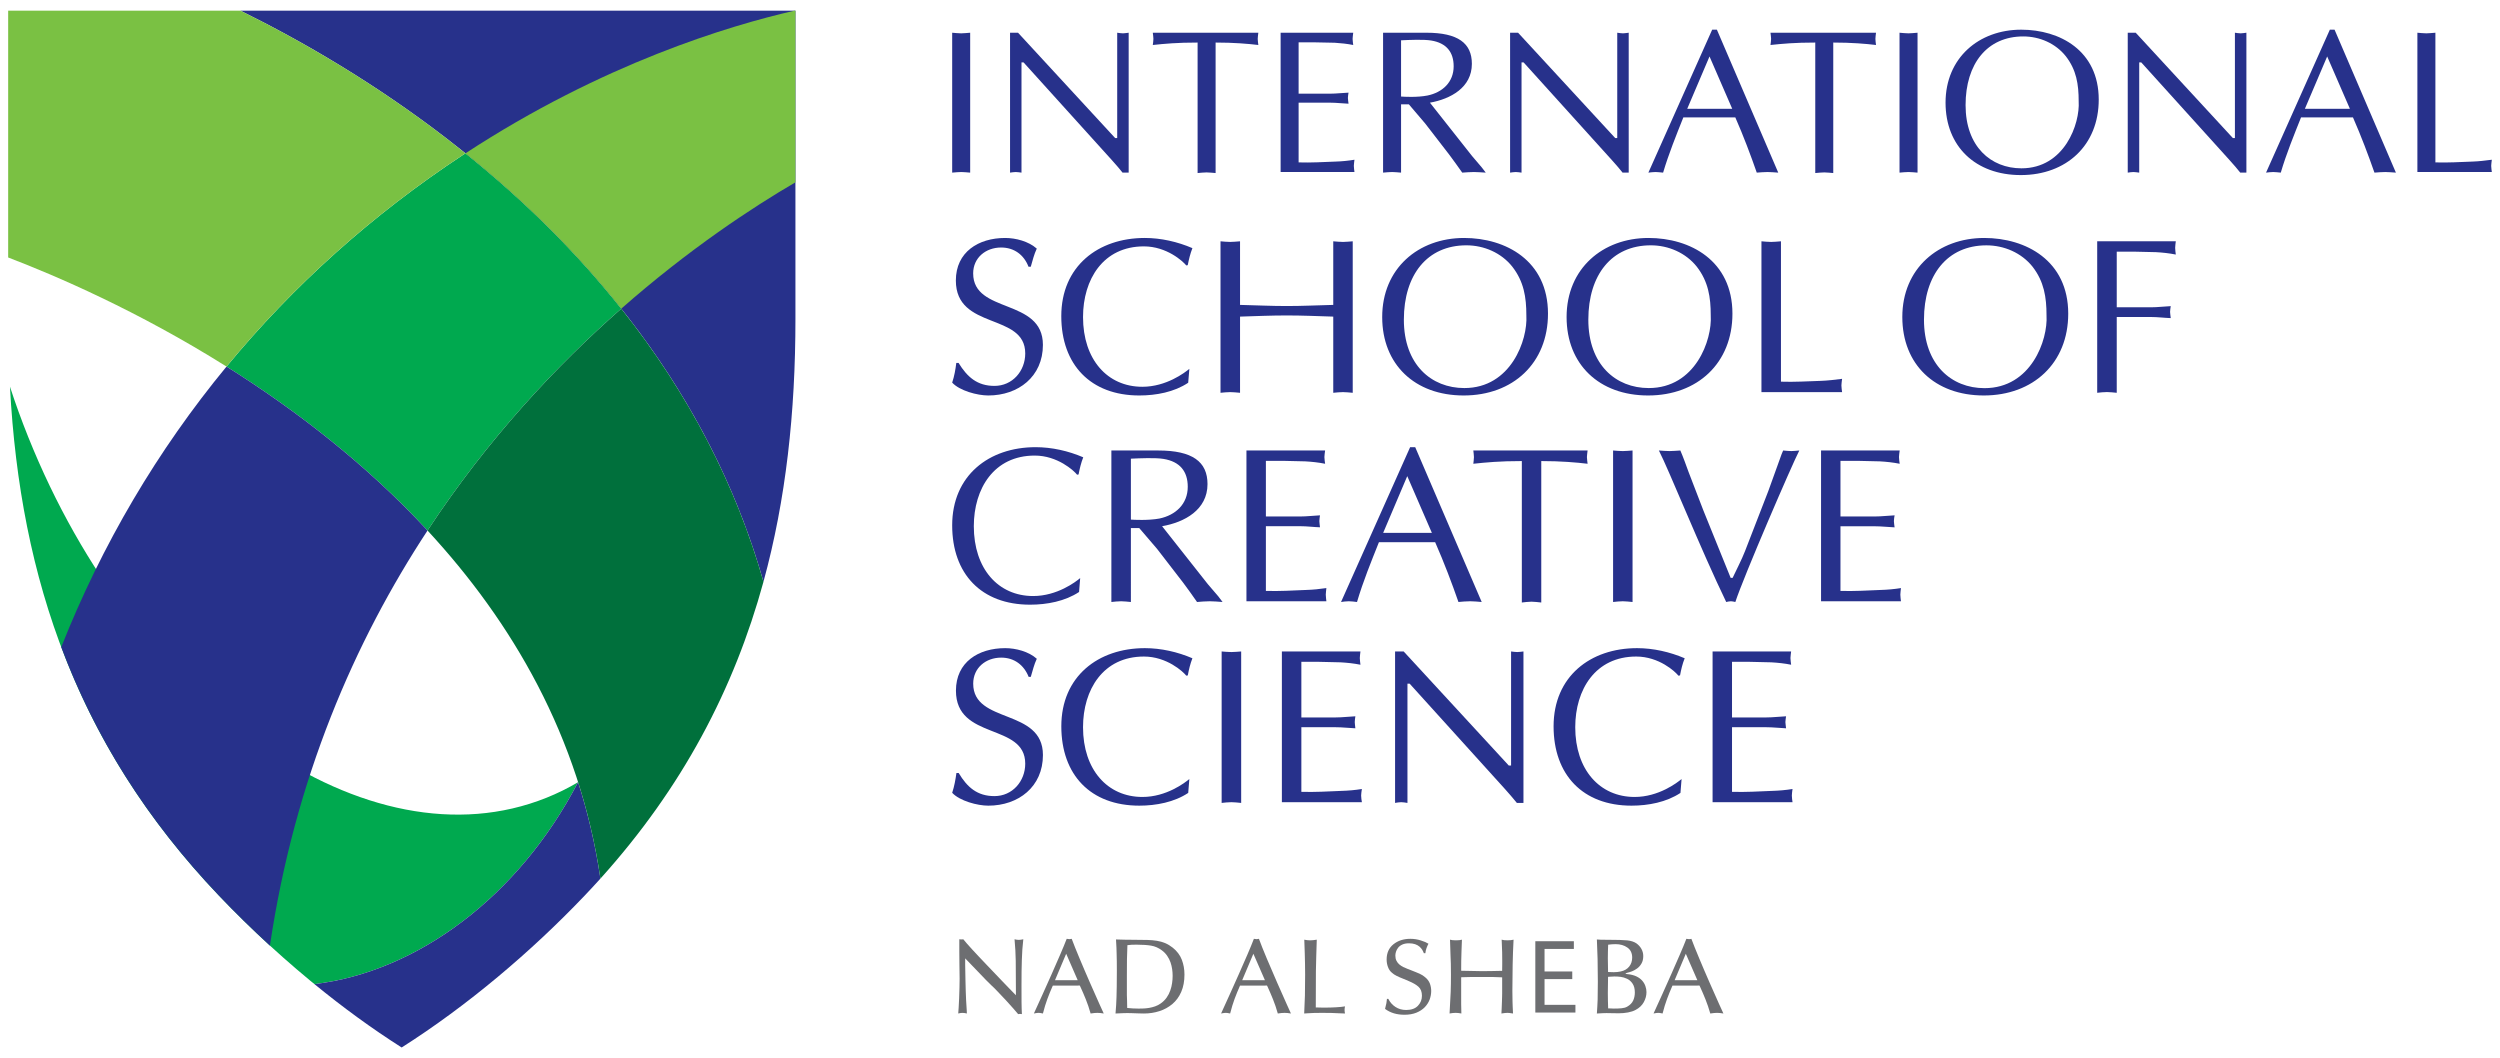 <?xml version="1.0" encoding="utf-8"?>
<!-- Generator: Adobe Illustrator 17.0.0, SVG Export Plug-In . SVG Version: 6.00 Build 0)  -->
<!DOCTYPE svg PUBLIC "-//W3C//DTD SVG 1.1//EN" "http://www.w3.org/Graphics/SVG/1.1/DTD/svg11.dtd">
<svg version="1.1" id="Layer_1" xmlns="http://www.w3.org/2000/svg" xmlns:xlink="http://www.w3.org/1999/xlink" x="0px" y="0px"
	 width="412.667px" height="174.667px" viewBox="0 0 412.667 174.667" enable-background="new 0 0 412.667 174.667"
	 xml:space="preserve">
<g>
	<path fill="#00A94F" d="M51.902,162.442c16.888-2.013,33.698-14.376,43.521-33.33c-1.669,0.987-3.416,1.851-5.242,2.582
		c-29.346,11.756-67.64-14.926-85.536-59.596c-1.105-2.757-2.104-5.515-3.001-8.27c1.707,31.874,11.211,59.569,34.501,84.015
		c5.274,5.535,11.163,10.957,17.361,15.899C52.968,163.312,52.434,162.881,51.902,162.442"/>
	<path fill="#27318B" d="M66.323,1.761H39.68C49.969,6.836,61.886,13.75,73.765,22.897c27.17,20.929,44.57,45.978,52.258,73.133
		c3.715-13.571,5.277-27.982,5.277-43.336V1.761H66.323z"/>
	<path fill="#00A94F" d="M76.828,25.31c-0.146,0.094-0.29,0.188-0.434,0.282c-14.914,9.821-27.988,21.56-39.002,34.916
		c11.142,6.997,22.893,15.942,33.179,27.064C80.52,72.431,91.886,60.33,102.55,50.95C95.362,41.901,86.788,33.321,76.828,25.31"/>
	<path fill="#27318B" d="M95.422,129.106c-9.816,18.957-26.628,31.323-43.521,33.336c4.646,3.803,9.491,7.348,14.4,10.464
		c10.825-6.874,21.393-15.817,30.199-25.063c0.888-0.93,1.756-1.87,2.607-2.813C98.29,139.472,97.044,134.168,95.422,129.106"/>
	<path fill="#7AC143" d="M131.299,1.761h-0.146c-10.8,2.469-31.685,8.737-54.326,23.549c9.96,8.011,18.534,16.591,25.722,25.64
		c11.177-9.829,21.582-16.667,28.75-20.857V1.761z"/>
	<path fill="#27318B" d="M37.392,60.507C26.004,74.321,16.825,89.863,10.11,106.818c5.495,14.648,13.893,28.278,26.035,41.025
		c2.66,2.792,5.478,5.555,8.412,8.244c4.107-27.611,14.023-50.267,26.014-68.516c-5.143-5.56-10.652-10.577-16.268-15.078
		C48.687,67.991,42.963,64.006,37.392,60.507"/>
	<path fill="#00703C" d="M70.571,87.572c13.88,15.002,25.097,33.964,28.536,57.458c13.551-15.045,22.069-31.308,26.916-49
		c-4.498-15.884-12.317-31.041-23.473-45.08C91.885,60.33,80.52,72.43,70.571,87.572"/>
	<path fill="#7AC143" d="M76.394,25.592c0.144-0.094,0.287-0.188,0.434-0.282c-1.01-0.806-2.027-1.615-3.063-2.413
		C61.886,13.75,49.969,6.836,39.68,1.761H1.348v40.74C9.15,45.48,22.741,51.31,37.392,60.508
		C48.406,47.152,61.48,35.412,76.394,25.592"/>
	<path fill="#27318B" d="M157.173,5.402c0.472,0.033,0.979,0.102,1.484,0.102c0.473,0,0.948-0.069,1.486-0.102v23.094
		c-0.538-0.036-1.013-0.1-1.486-0.1c-0.505,0-1.012,0.064-1.484,0.1V5.402z"/>
	<path fill="#27318B" d="M186.306,28.496h-1.011c-0.372-0.472-1.046-1.285-1.757-2.059L168.954,10.3h-0.34v18.196
		c-0.337-0.036-0.64-0.1-0.942-0.1c-0.338,0-0.638,0.064-0.947,0.1V5.402h1.318l16.035,17.39h0.335V5.402
		c0.307,0.033,0.61,0.102,0.948,0.102c0.304,0,0.606-0.069,0.945-0.102V28.496z"/>
	<path fill="#27318B" d="M200.656,28.564c-0.542-0.036-1.016-0.105-1.486-0.105c-0.51,0-1.012,0.069-1.486,0.105V7.024
		c-3.414,0-5.47,0.2-7.396,0.403c0.036-0.332,0.101-0.675,0.101-1.011c0-0.339-0.065-0.643-0.101-1.015h17.421
		c-0.032,0.372-0.102,0.676-0.102,1.015c0,0.336,0.07,0.679,0.102,1.011c-1.69-0.203-4.048-0.403-7.053-0.403V28.564z"/>
	<path fill="#27318B" d="M214.358,15.462h5.232c1.018,0,1.997-0.133,3.009-0.169c-0.039,0.271-0.106,0.576-0.106,0.877
		c0,0.269,0.067,0.577,0.106,0.947c-1.012-0.035-1.991-0.168-3.009-0.168h-5.232v9.858c2.059,0.068,4.09-0.065,6.112-0.136
		c1.05-0.032,2.059-0.132,3.106-0.305c-0.032,0.376-0.102,0.676-0.102,1.015c0,0.336,0.07,0.675,0.102,1.015h-12.188V5.402h11.985
		c-0.032,0.372-0.102,0.675-0.102,1.015c0,0.336,0.07,0.678,0.102,1.011c-1.013-0.203-2.026-0.305-3.039-0.371l-3.376-0.069h-2.6
		V15.462z"/>
	<path fill="#27318B" d="M228.299,5.402h7.16c5.2,0,7.498,1.721,7.498,5.132c0,3.919-3.515,5.807-6.924,6.415l6.96,8.81l1.612,1.894
		l0.643,0.843c-0.706-0.036-1.318-0.1-1.958-0.1c-0.642,0-1.317,0.064-1.923,0.1c-0.742-1.049-1.416-1.993-2.124-2.939l-3.987-5.164
		l-2.702-3.173h-1.285v11.276c-0.535-0.036-1.011-0.1-1.484-0.1c-0.503,0-1.013,0.064-1.486,0.1V5.402z M231.269,15.936
		c0.474,0.035,2.636,0.169,4.357-0.169c2.469-0.504,4.325-2.193,4.325-4.83c0-2.324-1.187-3.841-3.714-4.25
		c-1.254-0.203-3.548-0.105-4.968-0.032V15.936z"/>
	<path fill="#27318B" d="M268.846,28.496h-1.013c-0.371-0.472-1.046-1.285-1.757-2.059L251.495,10.3h-0.34v18.196
		c-0.338-0.036-0.64-0.1-0.942-0.1c-0.337,0-0.648,0.064-0.947,0.1V5.402h1.318l16.036,17.39h0.334V5.402
		c0.305,0.033,0.61,0.102,0.945,0.102c0.304,0,0.609-0.069,0.947-0.102V28.496z"/>
	<path fill="#27318B" d="M293.53,28.495c-0.643-0.036-1.181-0.1-1.757-0.1c-0.64,0-1.213,0.064-1.79,0.1
		c-0.974-2.806-2.19-6.045-3.54-9.116h-8.579c-1.184,2.97-2.393,5.94-3.34,9.116c-0.469-0.036-0.846-0.1-1.249-0.1
		c-0.443,0-0.814,0.064-1.184,0.1l10.532-23.596h0.778L293.53,28.495z M282.184,9.319l-3.681,8.642h7.431L282.184,9.319z"/>
	<path fill="#27318B" d="M302.61,28.564c-0.541-0.036-1.013-0.105-1.481-0.105c-0.512,0-1.017,0.069-1.489,0.105V7.024
		c-3.406,0-5.471,0.2-7.392,0.403c0.033-0.332,0.101-0.675,0.101-1.011c0-0.339-0.068-0.643-0.101-1.015h17.42
		c-0.034,0.372-0.099,0.676-0.099,1.015c0,0.336,0.065,0.679,0.099,1.011c-1.685-0.203-4.049-0.403-7.058-0.403V28.564z"/>
	<path fill="#27318B" d="M313.548,5.402c0.472,0.033,0.977,0.102,1.485,0.102c0.472,0,0.944-0.069,1.489-0.102v23.094
		c-0.545-0.036-1.017-0.1-1.489-0.1c-0.508,0-1.013,0.064-1.485,0.1V5.402z"/>
	<path fill="#27318B" d="M321.145,16.949c0-7.396,5.503-12.05,12.492-12.05c6.346,0,12.794,3.438,12.794,11.54
		c0,7.533-5.333,12.46-12.864,12.46C326.107,28.899,321.145,24.172,321.145,16.949 M340.999,9.286
		c-1.691-2.127-4.32-3.273-7.028-3.273c-5.943,0-9.519,4.489-9.519,11.34c0,6.854,4.186,10.431,9.221,10.431
		c7.116,0,9.686-7.359,9.447-11.073C343.12,13.908,342.75,11.548,340.999,9.286"/>
	<path fill="#27318B" d="M370.805,28.496h-1.013c-0.373-0.472-1.049-1.285-1.759-2.059L353.449,10.3h-0.335v18.196
		c-0.337-0.036-0.642-0.1-0.951-0.1c-0.331,0-0.639,0.064-0.944,0.1V5.402h1.318l16.039,17.39h0.334V5.402
		c0.305,0.033,0.611,0.102,0.948,0.102c0.305,0,0.606-0.069,0.947-0.102V28.496z"/>
	<path fill="#27318B" d="M395.483,28.495c-0.64-0.036-1.177-0.1-1.754-0.1c-0.64,0-1.217,0.064-1.787,0.1
		c-0.977-2.806-2.196-6.045-3.546-9.116h-8.572c-1.184,2.97-2.404,5.94-3.344,9.116c-0.472-0.036-0.843-0.1-1.246-0.1
		c-0.439,0-0.813,0.064-1.187,0.1l10.532-23.596h0.778L395.483,28.495z M384.14,9.319l-3.681,8.642h7.432L384.14,9.319z"/>
	<path fill="#27318B" d="M402.003,26.807c2.056,0.067,4.081-0.065,6.107-0.136c1.079-0.032,2.124-0.169,3.209-0.305
		c-0.033,0.376-0.105,0.675-0.105,1.015c0,0.336,0.072,0.675,0.105,1.014H399.03V5.402c0.472,0.032,0.977,0.101,1.485,0.101
		c0.471,0,0.944-0.069,1.488-0.101V26.807z"/>
	<path fill="#6D6E71" d="M159.319,159.3c0.01,1.07,0.02,1.921,0.048,2.55c0.01,0.635,0.027,1.221,0.046,1.762
		c0.019,0.54,0.042,1.041,0.06,1.508c0.025,0.462,0.061,1.035,0.108,1.714c0,0.168,0.009,0.32,0.018,0.459
		c-0.28-0.072-0.531-0.099-0.741-0.099c-0.186,0-0.387,0.027-0.597,0.083l-0.088,0.016c0.018-0.195,0.046-0.517,0.069-0.951
		c0.024-0.429,0.048-0.96,0.08-1.575c0.028-0.615,0.047-1.198,0.056-1.741c0.018-0.551,0.023-1.038,0.023-1.472
		c0-0.259-0.014-1.025-0.032-2.306c-0.019-1.214-0.019-1.904-0.019-2.094v-2.113h0.051c0.107,0.022,0.182,0.03,0.229,0.03
		c0.055,0,0.139,0,0.247-0.013c0.008,0,0.051-0.007,0.127-0.017l0.577,0.684c0.293,0.33,0.568,0.64,0.835,0.931
		c0.265,0.297,0.643,0.703,1.132,1.217c0.522,0.543,0.942,0.985,1.254,1.323c1.516,1.584,2.415,2.526,2.7,2.827
		c0.279,0.3,0.615,0.653,1.025,1.063c0.401,0.41,0.793,0.811,1.166,1.198v-0.653c0-2.501-0.01-4.172-0.028-5.018
		c-0.01-0.597-0.033-1.18-0.061-1.733c-0.027-0.559-0.08-1.175-0.136-1.839c0.262,0.068,0.49,0.101,0.691,0.101
		c0.195,0,0.447-0.033,0.755-0.101c-0.13,1.138-0.214,2.268-0.242,3.397c-0.041,1.126-0.056,2.533-0.056,4.223
		c0,1.035,0,1.945,0.005,2.73c0.005,0.783,0.033,1.457,0.06,2.012c-0.055-0.014-0.093-0.021-0.102-0.021
		c-0.094-0.015-0.168-0.019-0.229-0.019c-0.032,0-0.088,0.004-0.177,0.019c-0.051,0.012-0.08,0.021-0.107,0.021
		c-0.149-0.192-0.401-0.482-0.756-0.883c-0.349-0.402-0.764-0.857-1.239-1.376c-0.477-0.515-0.933-0.997-1.362-1.441
		c-0.419-0.449-0.774-0.799-1.063-1.055c-0.196-0.192-0.494-0.483-0.894-0.884l-3.433-3.571V159.3z"/>
	<path fill="#6D6E71" d="M173.792,162.685c-0.02,0.019-0.029,0.06-0.057,0.119c-0.304,0.692-0.587,1.385-0.844,2.077
		c-0.256,0.697-0.508,1.498-0.741,2.415c-0.055-0.014-0.112-0.024-0.177-0.037c-0.197-0.045-0.374-0.068-0.542-0.068
		c-0.167,0-0.358,0.023-0.578,0.068c-0.073,0.013-0.138,0.023-0.194,0.037c0.429-0.94,0.913-1.986,1.431-3.147
		c0.516-1.154,1.025-2.282,1.514-3.38c0.491-1.098,0.951-2.156,1.39-3.18c0.442-1.02,0.801-1.89,1.081-2.62l0.126,0.014
		c0.136,0.03,0.233,0.04,0.322,0.04c0.116,0,0.242-0.021,0.382-0.054c0.317,0.856,0.751,1.94,1.296,3.237
		c0.542,1.309,1.119,2.63,1.707,3.982c0.596,1.35,1.118,2.525,1.566,3.532c0.448,1.002,0.69,1.529,0.717,1.576
		c-0.4-0.072-0.745-0.105-1.044-0.105c-0.302,0-0.679,0.033-1.123,0.105c-0.247-0.87-0.509-1.648-0.787-2.325
		c-0.271-0.683-0.574-1.379-0.905-2.096l-0.089-0.19H173.792z M175.991,157.433l-1.846,4.368h3.748L175.991,157.433z"/>
	<path fill="#6D6E71" d="M194.989,163.71c-0.349,0.817-0.843,1.489-1.468,2.02c-0.634,0.526-1.343,0.923-2.14,1.174
		c-0.796,0.259-1.651,0.392-2.554,0.392c-0.033,0-0.323-0.01-0.864-0.019c-0.541-0.023-0.969-0.039-1.295-0.044
		c-0.318-0.009-0.533-0.009-0.644-0.009c-0.209,0-0.443,0.005-0.699,0.017c-0.261,0.013-0.653,0.031-1.185,0.055v-0.072
		c0.038-0.42,0.071-0.863,0.099-1.322c0.032-0.459,0.051-0.903,0.06-1.336c0.018-0.436,0.028-1.014,0.038-1.744
		c0.008-0.729,0.018-1.584,0.018-2.574c0-1.183-0.01-2.136-0.038-2.869c-0.008-0.314-0.018-0.624-0.027-0.926
		c-0.019-0.295-0.041-0.755-0.075-1.38c0.975,0.034,1.935,0.054,2.881,0.054c0.989,0,1.763,0.01,2.313,0.028
		c0.554,0.015,1.072,0.063,1.556,0.138c0.486,0.077,0.942,0.205,1.375,0.387c0.426,0.182,0.845,0.435,1.242,0.751
		c0.703,0.561,1.202,1.225,1.496,1.985c0.294,0.768,0.438,1.581,0.438,2.448C195.516,161.944,195.344,162.895,194.989,163.71
		 M193.483,159.967c-0.056-0.371-0.144-0.749-0.271-1.117c-0.129-0.373-0.316-0.73-0.549-1.074
		c-0.234-0.348-0.522-0.644-0.881-0.908c-0.546-0.41-1.134-0.668-1.767-0.773c-0.626-0.106-1.418-0.161-2.369-0.161
		c-0.383,0-0.657,0.005-0.811,0.01c-0.149,0.008-0.364,0.028-0.647,0.062h-0.09c-0.036,0.716-0.06,1.492-0.074,2.334
		c-0.01,0.839-0.015,1.741-0.015,2.701v3.224c0.01,0.319,0.02,0.601,0.029,0.853c0.005,0.254,0.009,0.674,0.024,1.261
		c0.33,0.038,0.624,0.062,0.89,0.077c0.26,0.019,0.596,0.029,0.998,0.029c0.294,0,0.573-0.01,0.844-0.019
		c0.27-0.01,0.568-0.045,0.885-0.096c0.326-0.053,0.654-0.14,0.989-0.254c0.336-0.119,0.643-0.277,0.922-0.478
		c0.387-0.266,0.718-0.596,0.98-0.967c0.26-0.373,0.466-0.769,0.605-1.18c0.146-0.41,0.243-0.815,0.3-1.228
		c0.061-0.401,0.088-0.797,0.088-1.189C193.563,160.712,193.539,160.344,193.483,159.967"/>
	<path fill="#6D6E71" d="M204.691,162.685c-0.014,0.019-0.028,0.06-0.052,0.119c-0.308,0.692-0.588,1.385-0.848,2.077
		c-0.256,0.697-0.504,1.498-0.737,2.415c-0.06-0.014-0.116-0.024-0.177-0.037c-0.201-0.045-0.378-0.068-0.546-0.068
		c-0.167,0-0.353,0.023-0.578,0.068c-0.07,0.013-0.138,0.023-0.194,0.037c0.429-0.94,0.913-1.986,1.431-3.147
		c0.521-1.154,1.03-2.282,1.514-3.38c0.495-1.098,0.951-2.156,1.394-3.18c0.438-1.02,0.802-1.89,1.077-2.62l0.126,0.014
		c0.136,0.03,0.233,0.04,0.322,0.04c0.116,0,0.242-0.021,0.387-0.054c0.312,0.856,0.746,1.94,1.291,3.237
		c0.545,1.309,1.119,2.63,1.712,3.982c0.591,1.35,1.113,2.525,1.566,3.532c0.448,1.002,0.685,1.529,0.712,1.576
		c-0.4-0.072-0.745-0.105-1.039-0.105c-0.307,0-0.681,0.033-1.128,0.105c-0.247-0.87-0.509-1.648-0.787-2.325
		c-0.271-0.683-0.574-1.379-0.9-2.096l-0.094-0.19H204.691z M206.891,157.433l-1.846,4.368h3.753L206.891,157.433z"/>
	<path fill="#6D6E71" d="M218.128,166.317c0.19,0.004,0.424,0.004,0.704,0.004c0.508,0,1.072-0.014,1.692-0.051
		c0.621-0.032,1.119-0.086,1.492-0.153c-0.046,0.204-0.071,0.4-0.071,0.578c0,0.209,0.025,0.41,0.071,0.601
		c-0.225-0.014-0.54-0.024-0.965-0.037c-0.425-0.024-0.854-0.04-1.291-0.054c-0.444-0.014-0.956-0.014-1.548-0.014
		c-0.573,0-1.002,0-1.282,0.014c-0.284,0.014-0.649,0.03-1.11,0.054c-0.201,0.013-0.382,0.023-0.542,0.037
		c0.058-1.026,0.094-2.009,0.121-2.96c0.02-0.95,0.034-2.106,0.034-3.469c0-0.609-0.005-1.205-0.019-1.785
		c-0.015-0.583-0.022-1.158-0.042-1.716c-0.018-0.562-0.033-1.054-0.051-1.474c-0.018-0.417-0.028-0.674-0.028-0.783
		c0.023,0,0.051,0.005,0.089,0.019c0.153,0.023,0.289,0.043,0.41,0.063c0.126,0.019,0.275,0.027,0.447,0.027
		c0.323,0,0.691-0.039,1.115-0.109c-0.038,0.979-0.066,1.914-0.088,2.815c-0.025,0.909-0.048,1.71-0.056,2.416
		c-0.01,1.033-0.019,3.019-0.019,5.954C217.629,166.303,217.937,166.312,218.128,166.317"/>
	<path fill="#6D6E71" d="M235.032,157.344c-0.073-0.2-0.163-0.391-0.274-0.573c-0.108-0.175-0.261-0.353-0.448-0.515
		c-0.191-0.166-0.428-0.297-0.723-0.401c-0.293-0.095-0.629-0.147-1.007-0.147c-0.444,0-0.817,0.07-1.114,0.21
		c-0.303,0.142-0.532,0.319-0.695,0.538s-0.279,0.436-0.344,0.659c-0.066,0.224-0.099,0.43-0.099,0.617
		c0,0.328,0.06,0.62,0.186,0.864c0.126,0.247,0.29,0.453,0.486,0.616c0.2,0.162,0.405,0.3,0.615,0.404
		c0.214,0.106,0.471,0.22,0.773,0.334l0.123,0.04c0.554,0.219,0.95,0.378,1.187,0.474c0.244,0.092,0.458,0.184,0.645,0.27
		c0.19,0.09,0.349,0.176,0.49,0.267c0.129,0.087,0.274,0.192,0.428,0.324c0.364,0.292,0.616,0.642,0.769,1.039
		c0.145,0.4,0.215,0.806,0.215,1.216c0,0.468-0.085,0.935-0.252,1.399c-0.173,0.464-0.443,0.887-0.802,1.27
		c-0.363,0.375-0.83,0.683-1.389,0.911c-0.565,0.229-1.227,0.343-1.973,0.343c-0.61,0-1.189-0.075-1.729-0.233
		c-0.541-0.163-1.031-0.405-1.474-0.735c0.098-0.372,0.174-0.687,0.224-0.951c0.047-0.259,0.076-0.481,0.088-0.687v-0.014h0.23
		c0.27,0.548,0.661,0.993,1.17,1.326c0.512,0.336,1.1,0.506,1.771,0.506c0.853,0,1.506-0.233,1.944-0.697
		c0.444-0.466,0.662-1.012,0.662-1.646c0-0.645-0.187-1.141-0.559-1.479c-0.364-0.338-0.909-0.655-1.627-0.952l-0.191-0.091
		c-0.667-0.266-1.096-0.443-1.286-0.525c-0.187-0.081-0.366-0.16-0.528-0.246c-0.168-0.082-0.303-0.159-0.415-0.24
		c-0.116-0.075-0.223-0.166-0.346-0.271c-0.288-0.235-0.512-0.55-0.656-0.952c-0.149-0.395-0.22-0.81-0.22-1.234
		c0-1.075,0.374-1.916,1.128-2.518c0.746-0.596,1.68-0.897,2.785-0.897c0.605,0,1.188,0.091,1.733,0.268
		c0.555,0.172,0.976,0.359,1.259,0.543c-0.112,0.191-0.21,0.426-0.322,0.722c-0.107,0.297-0.167,0.572-0.191,0.844H235.032z"/>
	<path fill="#6D6E71" d="M241.191,163.932v1.813c0,0.341,0.014,0.856,0.033,1.548c-0.369-0.072-0.691-0.104-0.946-0.104
		c-0.272,0-0.603,0.032-1.003,0.104c0.032-0.715,0.069-1.371,0.103-1.971c0.037-0.598,0.06-1.143,0.084-1.619
		c0.017-0.482,0.027-0.932,0.032-1.356c0.005-0.425,0.01-0.917,0.01-1.48c0-0.602-0.005-1.203-0.02-1.814
		c-0.022-0.564-0.041-1.051-0.056-1.462c-0.009-0.41-0.032-1.088-0.065-2.042c0-0.13-0.009-0.272-0.019-0.44
		c0.155,0.035,0.294,0.063,0.44,0.082c0.143,0.013,0.325,0.023,0.545,0.023c0.223,0,0.41-0.01,0.55-0.023
		c0.135-0.019,0.284-0.047,0.438-0.082c-0.024,0.378-0.047,1.042-0.075,1.996c-0.037,0.96-0.051,2-0.051,3.133
		c1.547,0.042,2.717,0.067,3.506,0.067c0.62,0,1.183-0.012,1.687-0.021c0.508-0.009,1.031-0.019,1.572-0.033
		c0-0.2,0.005-0.554,0.013-1.06v-0.649c0-0.467-0.005-0.911-0.013-1.328c-0.015-0.415-0.037-1.049-0.071-1.895l-0.018-0.21
		c0.154,0.035,0.299,0.063,0.437,0.082c0.146,0.013,0.327,0.023,0.552,0.023c0.372,0,0.699-0.033,0.983-0.105
		c-0.075,1.375-0.122,2.751-0.15,4.131c-0.027,1.379-0.046,2.816-0.046,4.319c0,0.731,0.01,1.319,0.024,1.763
		c0.009,0.281,0.019,0.554,0.027,0.811c0.015,0.258,0.028,0.646,0.056,1.16c-0.061-0.013-0.097-0.013-0.121-0.013
		c-0.354-0.059-0.616-0.091-0.792-0.091c-0.225,0-0.56,0.032-1.002,0.104c0.008-0.114,0.023-0.382,0.041-0.788
		c0.019-0.414,0.028-0.783,0.043-1.111c0.009-0.331,0.017-0.627,0.027-0.898c0.005-0.272,0.01-0.445,0.01-0.531v-2.639
		c-0.247-0.014-0.499-0.019-0.76-0.028c-0.257-0.007-0.499-0.016-0.723-0.025h-1.902h-1.837c-0.326,0-0.834,0.009-1.543,0.039
		V163.932z"/>
	<path fill="#6D6E71" d="M270.948,159.056c-0.196,0.338-0.442,0.611-0.731,0.816c-0.286,0.205-0.565,0.358-0.826,0.459
		c-0.266,0.101-0.522,0.175-0.769,0.237c-0.121,0.034-0.209,0.064-0.242,0.082c-0.034,0.014-0.052,0.033-0.052,0.061
		c0,0.021,0.015,0.035,0.042,0.04c0.028,0.009,0.116,0.022,0.252,0.047h0.051c0.554,0.057,1.035,0.181,1.435,0.368
		c0.398,0.19,0.719,0.424,0.966,0.706c0.247,0.282,0.424,0.588,0.532,0.916c0.116,0.326,0.172,0.655,0.172,0.983
		c0,0.565-0.149,1.113-0.442,1.649c-0.295,0.533-0.742,0.958-1.339,1.275c-0.34,0.189-0.76,0.328-1.259,0.424
		c-0.499,0.096-1.012,0.138-1.538,0.138c-0.121,0-0.467-0.005-1.059-0.015c-0.563-0.013-0.885-0.017-0.964-0.017
		c-0.206,0-0.411,0.004-0.635,0.017c-0.223,0.01-0.54,0.028-0.951,0.055c0.019-0.332,0.043-0.702,0.07-1.119
		c0.019-0.415,0.038-0.807,0.056-1.168c0.019-0.674,0.033-1.658,0.033-2.961c0-2.655-0.056-4.979-0.159-6.975
		c0.186,0.024,0.411,0.038,0.675,0.042c0.267,0.01,0.668,0.01,1.203,0.01c1.474,0,2.518,0.035,3.138,0.096
		c0.62,0.067,1.119,0.231,1.501,0.487c0.346,0.249,0.63,0.555,0.835,0.921c0.206,0.372,0.303,0.768,0.303,1.188
		C271.246,158.301,271.149,158.716,270.948,159.056 M268.622,156.406c-0.523-0.373-1.17-0.557-1.935-0.557
		c-0.373,0-0.784,0.028-1.235,0.088c-0.028,0.718-0.051,1.461-0.051,2.24c0,0.502,0.013,1.257,0.036,2.268
		c0.131,0,0.318,0.005,0.565,0.02c0.168,0.012,0.284,0.012,0.373,0.012c0.232,0,0.438-0.008,0.61-0.032
		c0.177-0.025,0.358-0.053,0.55-0.091c0.598-0.124,1.059-0.396,1.39-0.806c0.326-0.41,0.494-0.902,0.494-1.481
		C269.419,157.327,269.152,156.774,268.622,156.406 M269.489,162.373c-0.247-0.372-0.551-0.639-0.919-0.812
		c-0.363-0.167-0.718-0.277-1.053-0.314c-0.341-0.044-0.69-0.063-1.045-0.063c-0.158,0-0.494,0.019-1.003,0.054h-0.032
		c-0.023,1.149-0.036,2.042-0.036,2.673c0,0.858,0.023,1.704,0.051,2.539h0.163c0.293,0.024,0.545,0.032,0.76,0.032
		c0.474,0,0.903-0.013,1.281-0.05c0.374-0.034,0.69-0.124,0.934-0.264c0.479-0.271,0.81-0.61,0.993-1.012
		c0.185-0.406,0.274-0.847,0.274-1.331C269.857,163.228,269.736,162.746,269.489,162.373"/>
	<path fill="#6D6E71" d="M276.071,162.685c-0.014,0.019-0.028,0.06-0.051,0.119c-0.303,0.692-0.588,1.385-0.843,2.077
		c-0.257,0.697-0.509,1.498-0.742,2.415c-0.056-0.014-0.112-0.024-0.178-0.037c-0.2-0.045-0.377-0.068-0.54-0.068
		c-0.167,0-0.358,0.023-0.578,0.068c-0.075,0.013-0.14,0.023-0.196,0.037c0.429-0.94,0.91-1.986,1.432-3.147
		c0.517-1.154,1.025-2.282,1.51-3.38c0.493-1.098,0.951-2.156,1.394-3.18c0.443-1.02,0.802-1.89,1.082-2.62l0.121,0.014
		c0.136,0.03,0.237,0.04,0.322,0.04c0.121,0,0.242-0.021,0.386-0.054c0.317,0.856,0.752,1.94,1.297,3.237
		c0.54,1.309,1.114,2.63,1.705,3.982c0.593,1.35,1.12,2.525,1.566,3.532c0.449,1.002,0.687,1.529,0.719,1.576
		c-0.401-0.072-0.746-0.105-1.044-0.105c-0.303,0-0.682,0.033-1.123,0.105c-0.252-0.87-0.514-1.648-0.789-2.325
		c-0.274-0.683-0.573-1.379-0.903-2.096l-0.089-0.19H276.071z M278.272,157.433l-1.846,4.368h3.753L278.272,157.433z"/>
	<polygon fill="#6D6E71" points="259.528,161.618 254.952,161.618 254.952,165.865 260.051,165.865 260.051,167.138 
		253.431,167.138 253.431,155.365 259.791,155.365 259.791,156.638 254.952,156.638 254.952,160.358 259.528,160.358 	"/>
	<path fill="#27318B" d="M158.226,59.905c1.435,2.33,3.078,3.794,5.929,3.794c2.955,0,5.078-2.441,5.078-5.356
		c0-6.786-11.453-3.786-11.453-12.041c0-4.708,3.738-7.022,8.128-7.022c1.763,0,3.864,0.551,5.228,1.757
		c-0.446,0.943-0.697,1.98-0.989,2.988h-0.375c-0.756-1.963-2.366-3.169-4.521-3.169c-2.527,0-4.613,1.683-4.613,4.271
		c0,6.73,11.513,4.022,11.513,11.808c0,5.225-4.057,8.345-9.019,8.345c-1.798,0-4.723-0.779-5.959-2.124
		c0.36-1.067,0.543-2.164,0.682-3.251H158.226z"/>
	<path fill="#27318B" d="M196.131,63.178c-2.307,1.547-5.307,2.102-8.074,2.102c-8.037,0-12.873-5.09-12.873-13.098
		c0-8.235,6.075-12.902,13.783-12.902c2.67,0,5.408,0.625,7.861,1.681c-0.363,0.921-0.584,1.862-0.771,2.809l-0.247,0.045
		c-0.517-0.666-3.225-3.146-6.99-3.146c-6.722,0-10.047,5.446-10.047,11.667c0,7.011,4.021,11.509,9.796,11.509
		c3.941,0,7.008-2.334,7.757-2.963L196.131,63.178z"/>
	<path fill="#27318B" d="M220.076,39.831c0.51,0.041,1.067,0.104,1.61,0.104c0.498,0,1.023-0.063,1.604-0.104v25.007
		c-0.581-0.049-1.106-0.112-1.604-0.112c-0.543,0-1.1,0.063-1.61,0.112V52.262c-2.596-0.079-5.12-0.192-7.678-0.192
		c-2.569,0-5.082,0.113-7.708,0.192v12.576c-0.595-0.049-1.1-0.112-1.618-0.112c-0.543,0-1.1,0.063-1.606,0.112V39.831
		c0.506,0.041,1.063,0.104,1.606,0.104c0.518,0,1.023-0.063,1.618-0.104v10.498c2.626,0.064,5.18,0.187,7.708,0.187
		c2.558,0,5.082-0.123,7.678-0.187V39.831z"/>
	<path fill="#27318B" d="M228.155,52.337c0-8.012,5.947-13.057,13.516-13.057c6.865,0,13.85,3.737,13.85,12.49
		c0,8.165-5.772,13.51-13.921,13.51C233.525,65.28,228.155,60.145,228.155,52.337 M249.637,44.025
		c-1.82-2.296-4.674-3.531-7.592-3.531c-6.441,0-10.314,4.853-10.314,12.276c0,7.42,4.536,11.285,9.981,11.285
		c7.704,0,10.488-7.963,10.239-11.985C251.951,49.047,251.54,46.478,249.637,44.025"/>
	<path fill="#27318B" d="M258.592,52.337c0-8.012,5.963-13.057,13.52-13.057c6.877,0,13.855,3.737,13.855,12.49
		c0,8.165-5.768,13.51-13.918,13.51C263.971,65.28,258.592,60.145,258.592,52.337 M280.088,44.025
		c-1.828-2.296-4.679-3.531-7.596-3.531c-6.438,0-10.311,4.853-10.311,12.276c0,7.42,4.528,11.285,9.973,11.285
		c7.72,0,10.488-7.963,10.233-11.985C282.387,49.047,281.986,46.478,280.088,44.025"/>
	<path fill="#27318B" d="M293.978,63.002c2.221,0.078,4.416-0.067,6.606-0.135c1.177-0.045,2.316-0.187,3.484-0.334
		c-0.037,0.402-0.112,0.735-0.112,1.091c0,0.366,0.075,0.733,0.112,1.101h-13.311V39.83c0.513,0.041,1.057,0.105,1.615,0.105
		c0.505,0,1.026-0.064,1.606-0.105V63.002z"/>
	<path fill="#27318B" d="M314.009,52.326c0-8.002,5.955-13.046,13.522-13.046c6.867,0,13.865,3.729,13.865,12.494
		c0,8.16-5.789,13.506-13.941,13.506C319.379,65.28,314.009,60.16,314.009,52.326 M335.51,44.025
		c-1.834-2.298-4.697-3.527-7.616-3.527c-6.43,0-10.309,4.853-10.309,12.272c0,7.426,4.536,11.301,9.987,11.301
		c7.712,0,10.49-7.967,10.241-11.999C337.813,49.037,337.402,46.476,335.51,44.025"/>
	<path fill="#27318B" d="M346.178,39.828h12.974c-0.036,0.396-0.105,0.734-0.105,1.089c0,0.367,0.069,0.742,0.105,1.1
		c-1.101-0.217-2.19-0.335-3.282-0.394l-3.661-0.085h-2.805v9.185h5.656c1.104,0,2.157-0.142,3.258-0.191
		c-0.036,0.295-0.11,0.625-0.11,0.956c0,0.286,0.074,0.609,0.11,1.02c-1.101-0.036-2.154-0.182-3.258-0.182h-5.656v12.511
		c-0.598-0.053-1.11-0.121-1.618-0.121c-0.551,0-1.096,0.068-1.608,0.121V39.828z"/>
	<path fill="#27318B" d="M178.118,97.716c-2.311,1.532-5.31,2.097-8.088,2.097c-8.047,0-12.856-5.084-12.856-13.095
		c0-8.229,6.063-12.905,13.771-12.905c2.674,0,5.419,0.621,7.862,1.673c-0.363,0.923-0.585,1.862-0.77,2.83l-0.246,0.041
		c-0.516-0.67-3.234-3.158-6.991-3.158c-6.733,0-10.055,5.451-10.055,11.66c0,7.015,4.019,11.526,9.797,11.526
		c3.951,0,7.032-2.342,7.761-2.963L178.118,97.716z"/>
	<path fill="#27318B" d="M183.452,74.361h7.741c5.644,0,8.127,1.854,8.127,5.548c0,4.249-3.793,6.305-7.495,6.95l7.54,9.556
		l1.742,2.032l0.697,0.923c-0.766-0.053-1.427-0.121-2.116-0.121c-0.698,0-1.432,0.068-2.097,0.121
		c-0.786-1.141-1.532-2.169-2.286-3.181l-4.318-5.597l-2.935-3.423h-1.379V99.37c-0.601-0.053-1.112-0.121-1.616-0.121
		c-0.541,0-1.101,0.068-1.605,0.121V74.361z M186.673,85.771c0.504,0.032,2.847,0.165,4.709-0.178
		c2.661-0.556,4.677-2.383,4.677-5.241c0-2.523-1.27-4.16-4.016-4.604c-1.354-0.218-3.85-0.105-5.37-0.037V85.771z"/>
	<path fill="#27318B" d="M208.956,85.254h5.681c1.096,0,2.148-0.141,3.249-0.189c-0.033,0.294-0.101,0.625-0.101,0.956
		c0,0.286,0.068,0.608,0.101,1.019c-1.101-0.036-2.153-0.182-3.249-0.182h-5.681v10.681c2.241,0.069,4.435-0.068,6.628-0.157
		c1.142-0.032,2.242-0.146,3.358-0.311c-0.028,0.4-0.1,0.73-0.1,1.088c0,0.371,0.072,0.731,0.1,1.089h-13.195V74.36h12.985
		c-0.04,0.396-0.116,0.734-0.116,1.089c0,0.367,0.076,0.742,0.116,1.101c-1.1-0.218-2.193-0.335-3.289-0.395l-3.653-0.085h-2.834
		V85.254z"/>
	<path fill="#27318B" d="M244.58,99.369c-0.697-0.052-1.282-0.121-1.899-0.121c-0.698,0-1.319,0.069-1.94,0.121
		c-1.055-3.04-2.378-6.543-3.842-9.865h-9.285c-1.273,3.201-2.599,6.418-3.616,9.865c-0.52-0.052-0.907-0.121-1.358-0.121
		c-0.477,0-0.879,0.069-1.279,0.121l11.406-25.556h0.838L244.58,99.369z M232.291,78.594l-3.975,9.365h8.039L232.291,78.594z"/>
	<path fill="#27318B" d="M254.413,99.454c-0.589-0.052-1.101-0.137-1.613-0.137c-0.544,0-1.084,0.085-1.596,0.137V76.107
		c-3.693,0-5.947,0.226-8.007,0.444c0.032-0.359,0.101-0.735,0.101-1.101c0-0.355-0.069-0.693-0.101-1.089h18.863
		c-0.031,0.396-0.112,0.734-0.112,1.089c0,0.366,0.081,0.742,0.112,1.101c-1.83-0.218-4.398-0.444-7.647-0.444V99.454z"/>
	<path fill="#27318B" d="M266.266,74.361c0.512,0.036,1.06,0.097,1.601,0.097c0.515,0,1.027-0.061,1.612-0.097V99.37
		c-0.585-0.053-1.097-0.121-1.612-0.121c-0.541,0-1.089,0.068-1.601,0.121V74.361z"/>
	<path fill="#27318B" d="M291.891,81.049l2.201-6.104l0.25-0.584c0.431,0.036,0.879,0.096,1.351,0.096
		c0.394,0,0.854-0.06,1.314-0.096c-1.161,2.221-9.249,20.953-10.559,25.008c-0.262-0.052-0.512-0.121-0.73-0.121
		c-0.262,0-0.524,0.069-0.778,0.121c-4.16-8.588-9.503-21.908-11.115-25.008c0.556,0.036,1.181,0.096,1.766,0.096
		c0.58,0,1.116-0.06,1.778-0.096c0.488,1.125,0.915,2.342,1.354,3.54l2.464,6.398l4.487,11.087H286
		c0.705-1.512,1.468-2.931,2.044-4.411L291.891,81.049z"/>
	<path fill="#27318B" d="M303.8,85.254h5.669c1.104,0,2.164-0.141,3.266-0.189c-0.045,0.294-0.114,0.632-0.114,0.956
		c0,0.286,0.069,0.62,0.114,1.027c-1.102-0.044-2.162-0.177-3.266-0.177H303.8v10.668c2.241,0.069,4.435-0.068,6.624-0.157
		c1.141-0.032,2.23-0.13,3.362-0.311c-0.032,0.4-0.104,0.73-0.104,1.088c0,0.371,0.072,0.731,0.104,1.089h-13.191V74.36h12.981
		c-0.04,0.396-0.116,0.734-0.116,1.089c0,0.367,0.076,0.742,0.116,1.101c-1.104-0.218-2.205-0.335-3.285-0.395l-3.673-0.085H303.8
		V85.254z"/>
	<path fill="#27318B" d="M158.246,127.598c1.41,2.354,3.063,3.813,5.904,3.813c2.966,0,5.082-2.455,5.082-5.352
		c0-6.796-11.438-3.797-11.438-12.056c0-4.722,3.728-7.016,8.13-7.016c1.741,0,3.873,0.548,5.215,1.753
		c-0.448,0.955-0.69,1.975-0.992,2.991h-0.35c-0.782-1.975-2.391-3.181-4.538-3.181c-2.528,0-4.616,1.686-4.616,4.297
		c0,6.719,11.511,4.002,11.511,11.785c0,5.239-4.047,8.355-9.023,8.355c-1.794,0-4.72-0.785-5.957-2.124
		c0.358-1.08,0.544-2.168,0.701-3.265H158.246z"/>
	<path fill="#27318B" d="M196.134,130.883c-2.293,1.531-5.304,2.104-8.068,2.104c-8.057,0-12.877-5.09-12.877-13.099
		c0-8.226,6.07-12.901,13.792-12.901c2.66,0,5.4,0.621,7.846,1.672c-0.358,0.923-0.584,1.862-0.761,2.829l-0.254,0.041
		c-0.516-0.669-3.224-3.156-6.989-3.156c-6.726,0-10.051,5.449-10.051,11.668c0,7.001,4.03,11.511,9.805,11.511
		c3.951,0,7.013-2.342,7.746-2.962L196.134,130.883z"/>
	<path fill="#27318B" d="M201.653,107.535c0.503,0.037,1.06,0.097,1.616,0.097c0.512,0,1.016-0.06,1.608-0.097v25.001
		c-0.592-0.053-1.096-0.121-1.608-0.121c-0.556,0-1.113,0.068-1.616,0.121V107.535z"/>
	<path fill="#27318B" d="M214.811,118.425h5.675c1.089,0,2.152-0.142,3.241-0.189c-0.036,0.293-0.101,0.632-0.101,0.955
		c0,0.286,0.065,0.621,0.101,1.027c-1.089-0.044-2.152-0.177-3.241-0.177h-5.675v10.664c2.229,0.07,4.43-0.068,6.635-0.157
		c1.12-0.032,2.22-0.129,3.357-0.31c-0.053,0.399-0.125,0.729-0.125,1.088c0,0.37,0.072,0.73,0.125,1.088h-13.208v-24.88h12.97
		c-0.032,0.396-0.105,0.734-0.105,1.089c0,0.366,0.073,0.741,0.105,1.101c-1.096-0.219-2.185-0.335-3.293-0.396l-3.651-0.085h-2.81
		V118.425z"/>
	<path fill="#27318B" d="M251.472,132.536h-1.088c-0.408-0.516-1.149-1.374-1.907-2.229l-15.795-17.459h-0.358v19.688
		c-0.375-0.053-0.702-0.121-1.024-0.121c-0.371,0-0.697,0.068-1.02,0.121v-25.001h1.419l17.35,18.83h0.379v-18.83
		c0.323,0.037,0.661,0.097,1.016,0.097c0.335,0,0.674-0.06,1.028-0.097V132.536z"/>
	<path fill="#27318B" d="M277.387,130.883c-2.302,1.531-5.304,2.104-8.077,2.104c-8.044,0-12.865-5.09-12.865-13.099
		c0-8.226,6.07-12.901,13.776-12.901c2.668,0,5.405,0.621,7.867,1.672c-0.375,0.923-0.588,1.862-0.769,2.829l-0.275,0.041
		c-0.508-0.669-3.196-3.156-6.96-3.156c-6.735,0-10.064,5.449-10.064,11.668c0,7.001,4.03,11.511,9.806,11.511
		c3.946,0,7.013-2.342,7.747-2.962L277.387,130.883z"/>
	<path fill="#27318B" d="M285.899,118.425h5.671c1.093,0,2.152-0.142,3.249-0.189c-0.028,0.293-0.109,0.632-0.109,0.955
		c0,0.286,0.081,0.621,0.109,1.027c-1.097-0.044-2.156-0.177-3.249-0.177h-5.671v10.664c2.226,0.07,4.43-0.068,6.618-0.157
		c1.137-0.032,2.237-0.129,3.37-0.31c-0.045,0.399-0.113,0.729-0.113,1.088c0,0.37,0.068,0.73,0.113,1.088h-13.196v-24.88h12.966
		c-0.032,0.396-0.112,0.734-0.112,1.089c0,0.366,0.08,0.741,0.112,1.101c-1.084-0.219-2.196-0.335-3.284-0.396l-3.661-0.085h-2.813
		V118.425z"/>
</g>
</svg>
